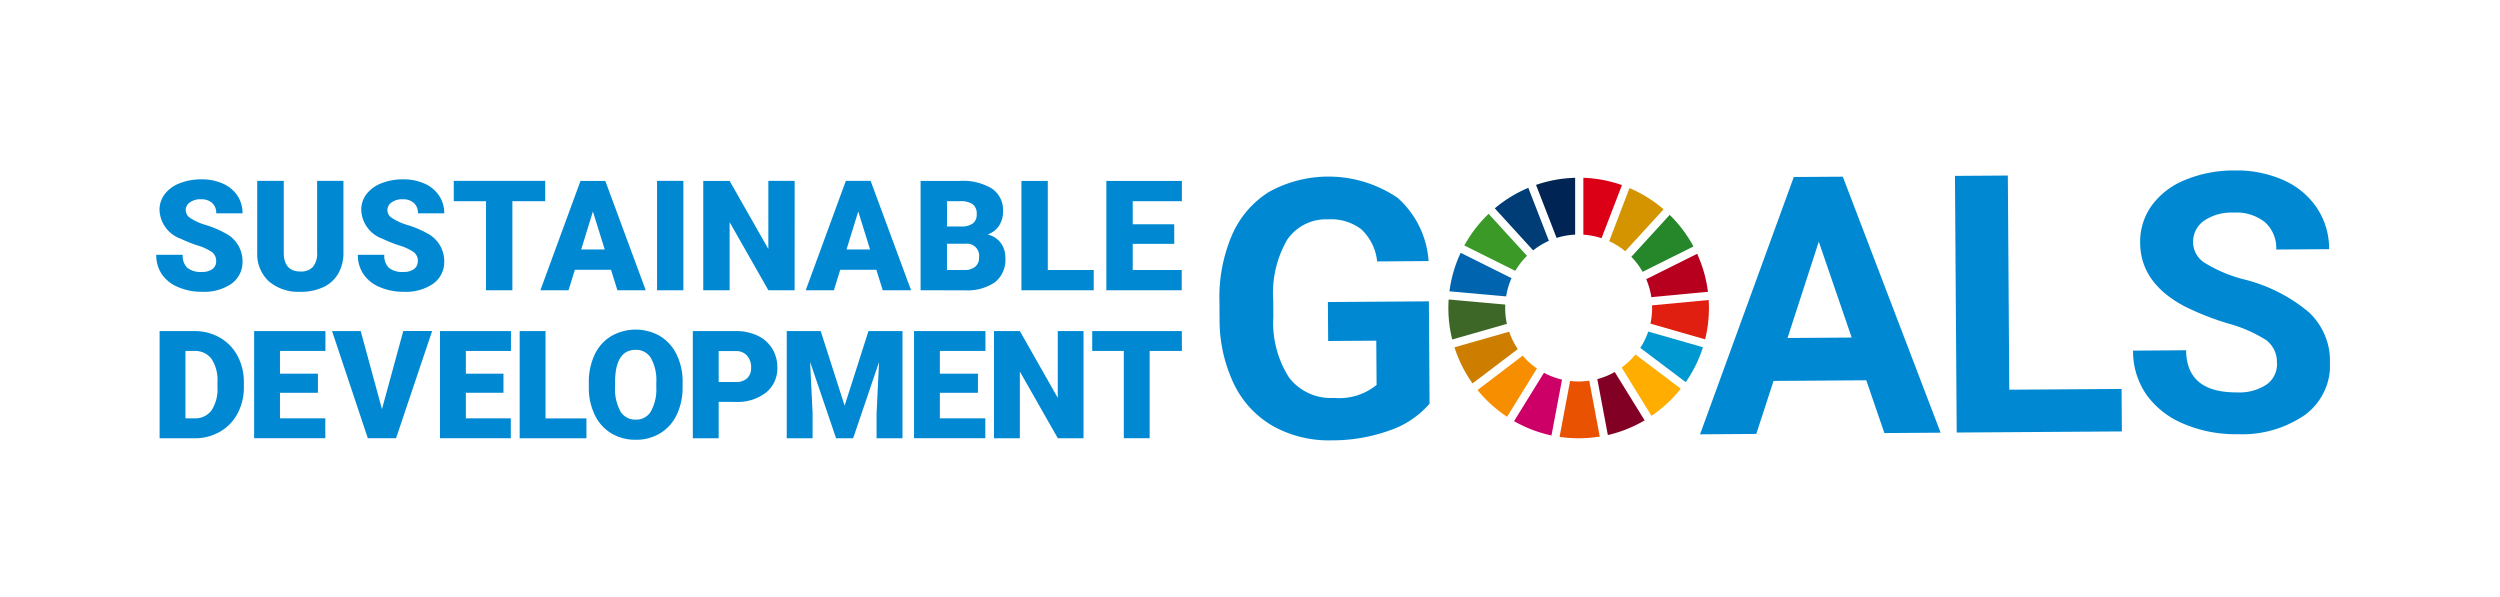 <svg xmlns="http://www.w3.org/2000/svg" xmlns:xlink="http://www.w3.org/1999/xlink" width="176" height="42" viewBox="0 0 176 42"><defs><clipPath id="a"><rect width="153.027" height="19" fill="none"/></clipPath></defs><g transform="translate(-1149 -32)"><rect width="176" height="42" transform="translate(1149 32)" fill="#fff"/><g transform="translate(1160 44)"><g transform="translate(0 0)" clip-path="url(#a)"><path d="M255.09,17.385a6.46,6.46,0,0,1-2.829,1.887,11.9,11.9,0,0,1-4.066.692,8.063,8.063,0,0,1-4.121-1,6.827,6.827,0,0,1-2.75-2.953,10.462,10.462,0,0,1-1.018-4.573l-.008-1.228a11.116,11.116,0,0,1,.88-4.691,6.75,6.75,0,0,1,2.61-3.046,8.664,8.664,0,0,1,9.057.422,6.551,6.551,0,0,1,2.177,4.447L251.4,7.37a3.6,3.6,0,0,0-1.114-2.263,3.508,3.508,0,0,0-2.344-.7,3.3,3.3,0,0,0-2.882,1.447,7.5,7.5,0,0,0-.976,4.251l.008,1.154a7.143,7.143,0,0,0,1.109,4.287,3.7,3.7,0,0,0,3.174,1.43,4.13,4.13,0,0,0,2.985-.914l-.021-3.115-3.388.023-.019-2.743,7.111-.049Z" transform="translate(-165.449 -0.964)" fill="#0089d2"/><path d="M360.627,15.737l-6.528.045-1.215,3.732-3.959.027,6.6-18.115,3.45-.023,6.887,18.023-3.959.027Zm-5.543-2.978,4.517-.031L357.284,5.98Z" transform="translate(-240.242 -0.965)" fill="#0089d2"/><path d="M410.362,16.225l7.905-.054.021,2.991-11.628.079-.123-18.069,3.723-.025Z" transform="translate(-279.908 -0.79)" fill="#0089d2"/><path d="M456.9,13.557a1.911,1.911,0,0,0-.756-1.614,9.773,9.773,0,0,0-2.688-1.173,19.006,19.006,0,0,1-3.074-1.214q-3.089-1.642-3.108-4.459a4.362,4.362,0,0,1,.807-2.618,5.386,5.386,0,0,1,2.358-1.81A8.927,8.927,0,0,1,453.9,0a8.122,8.122,0,0,1,3.454.677,5.493,5.493,0,0,1,2.365,1.964,5.182,5.182,0,0,1,.858,2.9l-3.723.026a2.436,2.436,0,0,0-.795-1.925,3.216,3.216,0,0,0-2.2-.674,3.431,3.431,0,0,0-2.118.592A1.819,1.819,0,0,0,451,5.084a1.742,1.742,0,0,0,.9,1.47,10.028,10.028,0,0,0,2.62,1.1,11.293,11.293,0,0,1,4.645,2.339,4.721,4.721,0,0,1,1.476,3.515,4.347,4.347,0,0,1-1.75,3.691,7.767,7.767,0,0,1-4.769,1.367,9.233,9.233,0,0,1-3.8-.737,6.011,6.011,0,0,1-2.626-2.073,5.355,5.355,0,0,1-.921-3.072l3.736-.026q.021,2.991,3.594,2.967a3.48,3.48,0,0,0,2.069-.554,1.755,1.755,0,0,0,.734-1.513" transform="translate(-307.607 0)" fill="#0089d2"/><path d="M340.345,18.839l-3.583,1.786a5.128,5.128,0,0,1,.359,1.266l3.986-.376a9.1,9.1,0,0,0-.762-2.676" transform="translate(-231.867 -12.971)" fill="#b7001e"/><path d="M337.83,29.84a5.1,5.1,0,0,1-.119,1.1l3.85,1.106a9.138,9.138,0,0,0,.269-2.206c0-.189-.006-.376-.018-.563l-3.986.377c0,.062,0,.124,0,.187" transform="translate(-232.521 -20.158)" fill="#e01f10"/><path d="M335.982,36.406a5.173,5.173,0,0,1-.56,1.152l3.2,2.411a9.123,9.123,0,0,0,1.21-2.458Z" transform="translate(-230.945 -25.066)" fill="#0098d1"/><path d="M299.248,13.818a5.21,5.21,0,0,1,.822-1.057l-2.7-2.956a9.213,9.213,0,0,0-1.712,2.228Z" transform="translate(-203.57 -6.751)" fill="#3a9927"/><path d="M328.389,7.723a5.135,5.135,0,0,1,1.13.708l2.7-2.952a9.2,9.2,0,0,0-2.4-1.495Z" transform="translate(-226.102 -2.744)" fill="#d39400"/><path d="M334.179,14.05l3.582-1.786a9.211,9.211,0,0,0-1.674-2.223l-2.7,2.951a5.2,5.2,0,0,1,.795,1.058" transform="translate(-229.541 -6.913)" fill="#25862a"/><path d="M296.044,29.762c0-.081,0-.161.006-.241l-3.987-.357c-.012.2-.02.4-.02.6a9.177,9.177,0,0,0,.271,2.217l3.85-1.1a5.181,5.181,0,0,1-.121-1.113" transform="translate(-201.078 -20.08)" fill="#3d6726"/><path d="M332.177,41.6a5.244,5.244,0,0,1-.972.915l2.1,3.408a9.249,9.249,0,0,0,2.061-1.914Z" transform="translate(-228.041 -28.645)" fill="#ffad00"/><path d="M301.817,41.849l-3.186,2.422a9.253,9.253,0,0,0,2.081,1.885l2.1-3.4a5.21,5.21,0,0,1-1-.9" transform="translate(-205.613 -28.814)" fill="#f68e00"/><path d="M296.274,21.681a5.107,5.107,0,0,1,.382-1.284l-3.582-1.784a9.106,9.106,0,0,0-.79,2.711Z" transform="translate(-201.243 -12.815)" fill="#0064ae"/><path d="M329.032,48.949l-2.1-3.4a5.155,5.155,0,0,1-1.227.5l.742,3.937a9.114,9.114,0,0,0,2.587-1.032" transform="translate(-224.254 -31.359)" fill="#830025"/><path d="M319.265,47.514a5.141,5.141,0,0,1-1.348.019l-.742,3.937a9.225,9.225,0,0,0,2.83-.022Z" transform="translate(-218.382 -32.714)" fill="#e85200"/><path d="M322.551,5.664a5.145,5.145,0,0,1,1.28.247l1.438-3.737a9.107,9.107,0,0,0-2.718-.514Z" transform="translate(-222.083 -1.143)" fill="#db0015"/><path d="M310.266,46.2a5.135,5.135,0,0,1-1.27-.48l-2.106,3.406a9.139,9.139,0,0,0,2.634,1.007Z" transform="translate(-211.3 -31.477)" fill="#cd0068"/><path d="M313.3,5.886a5.128,5.128,0,0,1,1.306-.232v-4a9.133,9.133,0,0,0-2.754.5Z" transform="translate(-214.716 -1.136)" fill="#002555"/><path d="M297.882,37.669a5.13,5.13,0,0,1-.61-1.223l-3.848,1.1a9.142,9.142,0,0,0,1.271,2.54Z" transform="translate(-202.028 -25.094)" fill="#cd7d00"/><path d="M305.24,8.328a5.172,5.172,0,0,1,1.109-.671L304.9,3.925a9.157,9.157,0,0,0-2.36,1.445Z" transform="translate(-208.307 -2.702)" fill="#003d76"/><path d="M4.217,7.771a.763.763,0,0,0-.288-.635,3.581,3.581,0,0,0-1.013-.471A9.705,9.705,0,0,1,1.73,6.194a2.244,2.244,0,0,1-1.5-2.021,1.812,1.812,0,0,1,.373-1.13,2.412,2.412,0,0,1,1.055-.762A4.11,4.11,0,0,1,3.2,2.009a3.593,3.593,0,0,1,1.489.3,2.358,2.358,0,0,1,1.024.844A2.2,2.2,0,0,1,6.074,4.4H4.222a.931.931,0,0,0-.288-.73,1.125,1.125,0,0,0-.78-.259,1.267,1.267,0,0,0-.786.22.647.647,0,0,0,.029,1.1,4.017,4.017,0,0,0,1.117.5,6.852,6.852,0,0,1,1.312.553A2.205,2.205,0,0,1,6.074,7.76a1.881,1.881,0,0,1-.762,1.587,3.387,3.387,0,0,1-2.09.577,4.147,4.147,0,0,1-1.7-.336,2.557,2.557,0,0,1-1.143-.92A2.4,2.4,0,0,1,0,7.321H1.863a1.181,1.181,0,0,0,.32.913,1.513,1.513,0,0,0,1.039.293,1.194,1.194,0,0,0,.728-.2.655.655,0,0,0,.267-.558" transform="translate(0 -1.383)" fill="#0089d2"/><path d="M28.891,2.349V7.392a2.9,2.9,0,0,1-.365,1.484,2.365,2.365,0,0,1-1.048.955,3.691,3.691,0,0,1-1.614.328,3.189,3.189,0,0,1-2.217-.73,2.6,2.6,0,0,1-.825-2V2.349H24.69V7.465q.032,1.265,1.175,1.265a1.137,1.137,0,0,0,.873-.317,1.484,1.484,0,0,0,.3-1.032V2.349Z" transform="translate(-15.713 -1.617)" fill="#0089d2"/><path d="M49.809,7.771a.763.763,0,0,0-.288-.635,3.581,3.581,0,0,0-1.013-.471,9.706,9.706,0,0,1-1.185-.471,2.244,2.244,0,0,1-1.5-2.021,1.812,1.812,0,0,1,.373-1.13,2.412,2.412,0,0,1,1.055-.762,4.11,4.11,0,0,1,1.535-.273,3.593,3.593,0,0,1,1.489.3,2.358,2.358,0,0,1,1.024.844A2.2,2.2,0,0,1,51.666,4.4H49.814a.932.932,0,0,0-.288-.73,1.125,1.125,0,0,0-.78-.259,1.267,1.267,0,0,0-.786.22.646.646,0,0,0,.029,1.1,4.01,4.01,0,0,0,1.116.5,6.852,6.852,0,0,1,1.312.553A2.205,2.205,0,0,1,51.666,7.76,1.881,1.881,0,0,1,50.9,9.348a3.387,3.387,0,0,1-2.09.577,4.147,4.147,0,0,1-1.7-.336,2.557,2.557,0,0,1-1.143-.92,2.4,2.4,0,0,1-.384-1.347h1.863a1.181,1.181,0,0,0,.32.913,1.513,1.513,0,0,0,1.039.293,1.194,1.194,0,0,0,.728-.2.655.655,0,0,0,.267-.558" transform="translate(-31.391 -1.383)" fill="#0089d2"/><path d="M73.681,3.783H71.369v6.27H69.512V3.783h-2.27V2.349h6.439Z" transform="translate(-46.297 -1.618)" fill="#0089d2"/><path d="M91.793,8.613H89.248L88.8,10.053H86.819l2.825-7.7h1.746l2.847,7.7H92.242Zm-2.1-1.434h1.656l-.831-2.672Z" transform="translate(-59.777 -1.617)" fill="#0089d2"/><rect width="1.852" height="7.704" transform="translate(35.257 0.732)" fill="#0089d2"/><path d="M130.063,10.053h-1.846l-2.73-4.794v4.794h-1.857v-7.7h1.857l2.725,4.794V2.349h1.852Z" transform="translate(-85.121 -1.617)" fill="#0089d2"/><path d="M151.764,8.613h-2.545l-.444,1.439H146.79l2.825-7.7h1.746l2.847,7.7h-1.995Zm-2.1-1.434h1.656l-.831-2.672Z" transform="translate(-101.068 -1.617)" fill="#0089d2"/><path d="M172.755,10.053v-7.7h2.767a3.92,3.92,0,0,1,2.262.545,1.813,1.813,0,0,1,.775,1.582,1.834,1.834,0,0,1-.275,1.021,1.6,1.6,0,0,1-.81.625,1.624,1.624,0,0,1,.926.592,1.726,1.726,0,0,1,.323,1.058,2.039,2.039,0,0,1-.717,1.7,3.413,3.413,0,0,1-2.124.579Zm1.857-4.492h.968a1.374,1.374,0,0,0,.867-.223.79.79,0,0,0,.259-.642.831.831,0,0,0-.28-.7,1.5,1.5,0,0,0-.9-.215h-.91Zm0,1.217V8.624h1.217a1.158,1.158,0,0,0,.772-.23.806.806,0,0,0,.27-.648.854.854,0,0,0-.958-.968Z" transform="translate(-118.945 -1.617)" fill="#0089d2"/><path d="M197.4,8.624h3.233v1.429h-5.09v-7.7H197.4Z" transform="translate(-134.635 -1.617)" fill="#0089d2"/><path d="M219.524,6.783H216.6V8.624h3.45v1.429h-5.307v-7.7h5.318V3.783H216.6V5.407h2.921Z" transform="translate(-147.856 -1.617)" fill="#0089d2"/><path d="M.757,43.848V36.3H3.188a3.578,3.578,0,0,1,1.8.454,3.19,3.19,0,0,1,1.247,1.28,3.869,3.869,0,0,1,.454,1.853v.347a3.887,3.887,0,0,1-.438,1.859,3.2,3.2,0,0,1-1.234,1.286,3.5,3.5,0,0,1-1.776.469ZM2.577,37.7v4.744h.633a1.416,1.416,0,0,0,1.2-.557,2.731,2.731,0,0,0,.42-1.656v-.326a2.708,2.708,0,0,0-.42-1.649A1.441,1.441,0,0,0,3.188,37.7Z" transform="translate(-0.521 -24.993)" fill="#0089d2"/><path d="M26.613,40.644H23.942v1.8h3.19v1.4h-5.01V36.3h5.02V37.7h-3.2V39.3h2.672Z" transform="translate(-15.231 -24.993)" fill="#0089d2"/><path d="M43.248,41.795l1.5-5.5h2.032l-2.54,7.548H42.252L39.733,36.3h2.017Z" transform="translate(-27.357 -24.993)" fill="#0089d2"/><path d="M68.6,40.644H65.952v1.8h3.165v1.4H64.132V36.3h4.995V37.7H65.952V39.3H68.6Z" transform="translate(-44.156 -24.993)" fill="#0089d2"/><path d="M83.961,42.448h2.88v1.4h-4.7V36.3h1.82Z" transform="translate(-56.556 -24.993)" fill="#0089d2"/><path d="M104.364,40a4.453,4.453,0,0,1-.41,1.955,3.027,3.027,0,0,1-1.164,1.309,3.24,3.24,0,0,1-1.718.459,3.286,3.286,0,0,1-1.711-.443A3.022,3.022,0,0,1,98.2,42.012a4.322,4.322,0,0,1-.438-1.892v-.425a4.467,4.467,0,0,1,.407-1.957,3.019,3.019,0,0,1,1.166-1.309,3.454,3.454,0,0,1,3.44-.005,3.073,3.073,0,0,1,1.169,1.3,4.346,4.346,0,0,1,.423,1.931Zm-1.851-.316a3.176,3.176,0,0,0-.376-1.708,1.206,1.206,0,0,0-1.076-.583q-1.369,0-1.447,2.053L99.61,40a3.266,3.266,0,0,0,.368,1.706,1.2,1.2,0,0,0,1.094.6,1.189,1.189,0,0,0,1.063-.586,3.176,3.176,0,0,0,.378-1.685Z" transform="translate(-67.309 -24.764)" fill="#0089d2"/><path d="M123.1,41.286v2.561h-1.82V36.3H124.3a3.505,3.505,0,0,1,1.532.319,2.4,2.4,0,0,1,1.032.907,2.476,2.476,0,0,1,.366,1.335,2.183,2.183,0,0,1-.791,1.765,3.279,3.279,0,0,1-2.169.661Zm0-1.4H124.3a1.124,1.124,0,0,0,.806-.264.983.983,0,0,0,.278-.747,1.215,1.215,0,0,0-.285-.845,1.01,1.01,0,0,0-.778-.322H123.1Z" transform="translate(-83.506 -24.993)" fill="#0089d2"/><path d="M144.89,36.3l1.685,5.252,1.68-5.252h2.395v7.548h-1.825V42.085L149,38.477l-1.825,5.371h-1.2l-1.83-5.376.176,3.613v1.762H142.5V36.3Z" transform="translate(-98.114 -24.993)" fill="#0089d2"/><path d="M175.766,40.644h-2.68v1.8h3.2v1.4h-5.018V36.3h5.028V37.7h-3.209V39.3h2.68Z" transform="translate(-117.92 -24.993)" fill="#0089d2"/><path d="M195.646,43.848h-1.809l-2.675-4.7v4.7h-1.82V36.3h1.82l2.67,4.7V36.3h1.814Z" transform="translate(-130.365 -24.993)" fill="#0089d2"/><path d="M217.87,37.7H215.6v6.143h-1.82V37.7h-2.224V36.3h6.309Z" transform="translate(-145.664 -24.993)" fill="#0089d2"/></g></g></g></svg>
